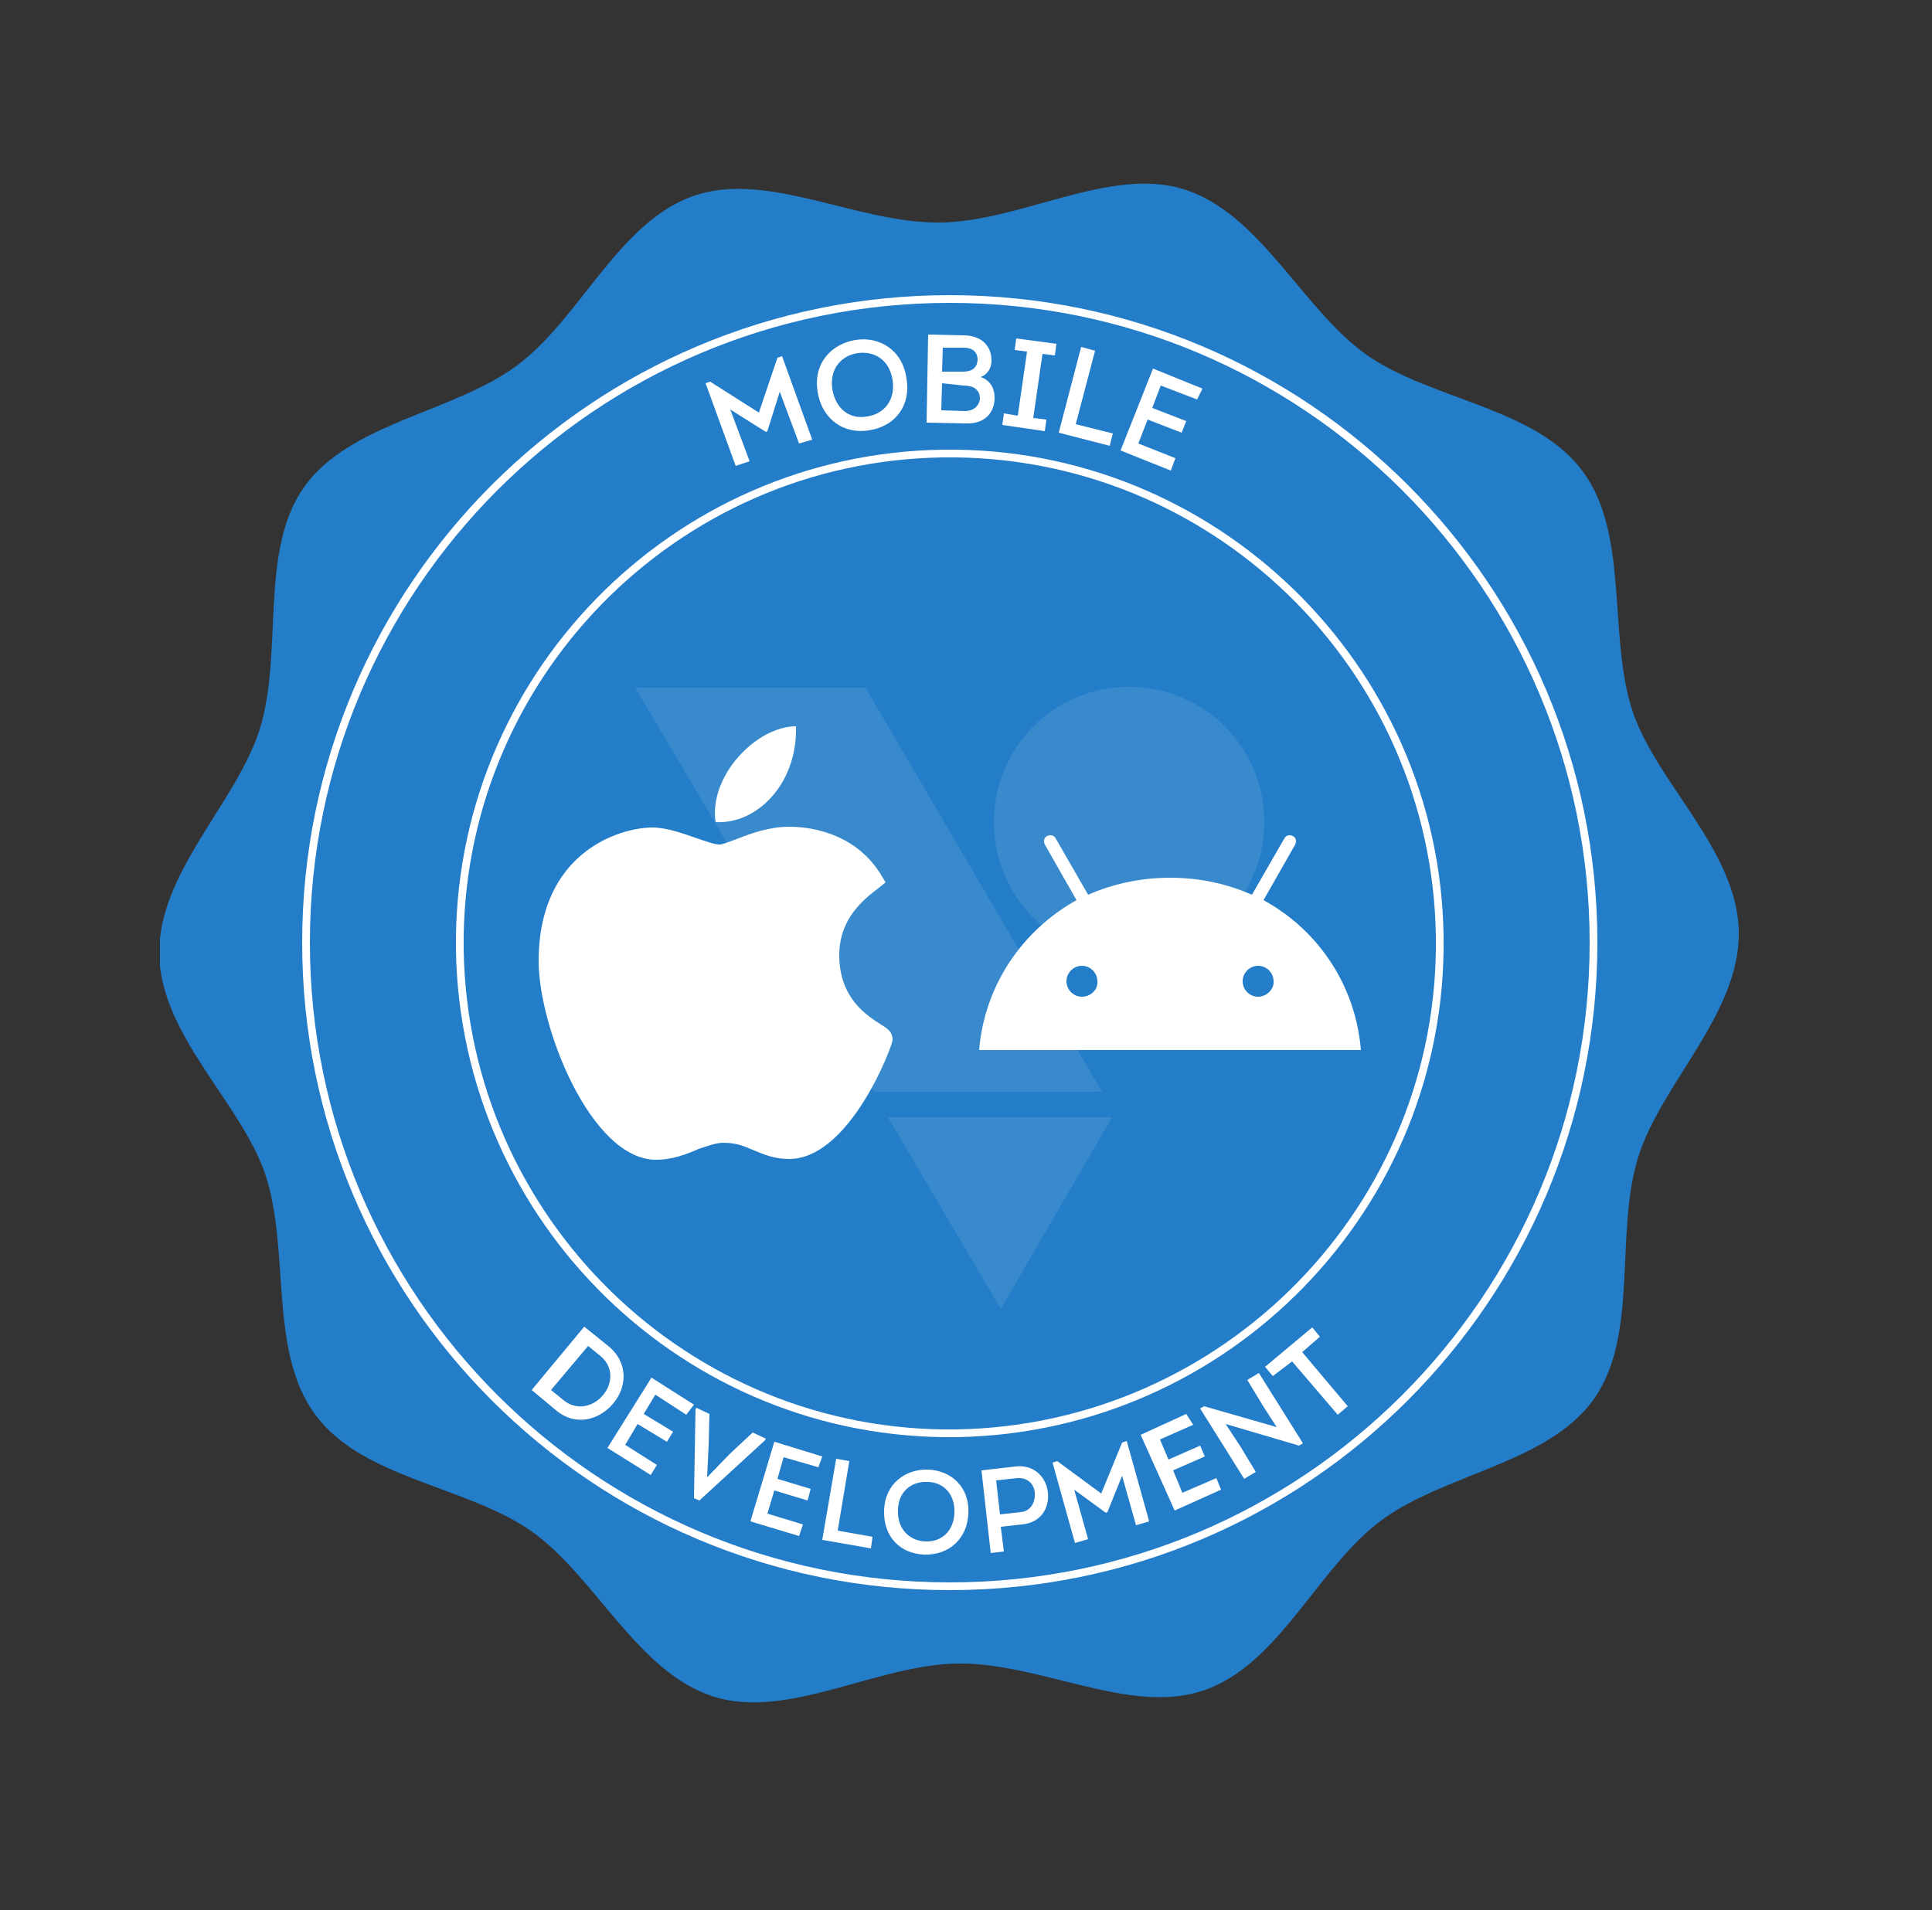 <?xml version="1.0" encoding="utf-8"?>
<!-- Generator: Adobe Illustrator 23.0.2, SVG Export Plug-In . SVG Version: 6.00 Build 0)  -->
<svg version="1.1" id="Layer_2" xmlns="http://www.w3.org/2000/svg" xmlns:xlink="http://www.w3.org/1999/xlink" x="0px" y="0px"
	 viewBox="0 0 250 247.2" style="enable-background:new 0 0 250 247.2;" xml:space="preserve">
<rect x="0" y="0" width="250" height="247.2" fill="#333333" stroke="none"/>
<style type="text/css">
	.st0{clip-path:url(#SVGID_2_);}
	.st1{fill:#237DC8;}
	.st2{fill:none;stroke:#FFFFFF;stroke-miterlimit:10;}
	.st3{opacity:0.1;fill:#FFFFFF;enable-background:new    ;}
	.st4{fill:#FFFFFF;}
</style>
<g>
	<defs>
		<rect id="SVGID_1_" x="20.7" y="23.7" width="204.3" height="196.7"/>
	</defs>
	<clipPath id="SVGID_2_">
		<use xlink:href="#SVGID_1_"  style="overflow:visible;"/>
	</clipPath>
	<g class="st0">
		<path class="st1" d="M225,120.7c0.1,10.5-10,19.5-13,29c-3.1,9.9,0.1,23-5.7,31.3c-5.9,8.4-19.4,9.7-27.6,15.8
			c-8.2,6.1-13.2,18.7-23,22c-9.5,3.2-21-3.6-31.7-3.5c-10.5,0.1-22,7.3-31.6,4.3c-9.9-3.1-15.3-15.5-23.6-21.4
			c-8.4-5.9-21.9-6.8-28-15.1c-6.1-8.2-3.2-21.4-6.5-31.2c-3.2-9.3-13.6-18-13.7-28.5c-0.1-10.5,10-19.5,13-29
			c3.1-9.9-0.1-23,5.7-31.3c5.9-8.4,19.4-9.7,27.6-15.8c8.2-6.1,13.2-18.7,23-22c9.5-3.2,21,3.6,31.7,3.5c10.5-0.1,22-7.3,31.6-4.3
			c9.9,3.1,15.3,15.5,23.6,21.4c8.4,5.9,21.9,6.8,28,15.1c6.1,8.2,3.2,21.4,6.5,31.2C214.5,101.5,224.9,110.2,225,120.7z"/>
		<path class="st2" d="M186.3,121.2c0.5,35-27.6,63.7-62.5,64.3c-35,0.5-63.7-27.6-64.3-62.5C59,87.9,87.1,59.2,122,58.7
			S185.8,86.2,186.3,121.2z"/>
		<path class="st2" d="M122.9,205.3c46,0,83.3-37.3,83.3-83.3s-37.3-83.3-83.3-83.3S39.6,76,39.6,122S76.9,205.3,122.9,205.3z"/>
		<path class="st3" d="M146.1,123.9c9.6,0,17.5-7.8,17.5-17.5s-7.8-17.5-17.5-17.5s-17.5,7.8-17.5,17.5S136.4,123.9,146.1,123.9z"/>
		<path class="st3" d="M142.6,141.3h-29.5L82.2,89H112L142.6,141.3z"/>
		<path class="st3" d="M129.5,169.4l-14.6-24.8h29L129.5,169.4z"/>
		<path class="st4" d="M78.7,174.2c2.6,2.1,2.5,5.3,0.6,7.5c-1.8,2.1-4.9,3-7.5,0.7l-3-2.5l6.8-8.2L78.7,174.2z M72.9,181.2
			c1.7,1.4,3.8,0.9,5.1-0.6c1.3-1.5,1.4-3.7-0.3-5.1l-1.6-1.3l-4.8,5.7L72.9,181.2z"/>
		<path class="st4" d="M88.8,183.1l-4-2.6l-1.5,2.5l3.8,2.3l-0.8,1.3l-3.8-2.3l-1.6,2.7l4.1,2.6l-0.8,1.3l-5.6-3.5l5.7-9.1l5.5,3.5
			L88.8,183.1z"/>
		<path class="st4" d="M91.5,191.2l2.9-3l3-2.8l1.7,0.8l-0.1,0.2l-8.5,7.8l-0.7-0.3l0.2-11.5l0.1-0.2l1.7,0.8l-0.1,4L91.5,191.2z"/>
		<path class="st4" d="M105.9,189.9l-4.5-1.3l-0.8,2.8l4.3,1.3l-0.4,1.5l-4.3-1.3l-0.9,3l4.6,1.4l-0.5,1.5l-6.3-1.9l3.1-10.3
			l6.2,1.9L105.9,189.9z"/>
		<path class="st4" d="M108.4,198.1l4.5,0.8l-0.2,1.5l-6.3-1.1l1.8-10.5l1.7,0.3L108.4,198.1z"/>
		<path class="st4" d="M119.6,201.2c-3-0.1-5.3-2.2-5.2-5.7s2.8-5.4,5.7-5.3s5.4,2.2,5.2,5.7C125.2,199,122.9,201.3,119.6,201.2z
			 M119.7,199.5c2,0.1,3.7-1.2,3.8-3.7c0.1-2.5-1.5-4-3.5-4c-2-0.1-3.8,1.2-3.8,3.7C116.1,197.9,117.7,199.4,119.7,199.5z"/>
		<path class="st4" d="M128.2,201l-1.2-10.7l4.4-0.5c2.3-0.3,4,1.3,4.2,3.4s-1,3.9-3.4,4.1l-2.7,0.3l0.4,3.2L128.2,201z
			 M132.1,195.7c1.2-0.1,1.9-1.2,1.8-2.5c-0.1-1.2-1-2-2.3-1.9l-2.7,0.3l0.5,4.4L132.1,195.7z"/>
		<path class="st4" d="M145.2,186.7l0.6-0.2l2.9,10.4l-1.7,0.5l-1.8-6.4l-1.9,4.7l-0.2,0.1l-4.1-3l1.8,6.4l-1.7,0.5l-2.9-10.4
			l0.6-0.2l5.7,4.2L145.2,186.7z"/>
		<path class="st4" d="M154.4,184.4l-4.3,1.9l1.1,2.6l4.1-1.8l0.6,1.4l-4.1,1.8l1.2,2.9l4.4-1.9l0.6,1.5l-6,2.7l-4.4-9.8l5.9-2.7
			L154.4,184.4z"/>
		<path class="st4" d="M158.6,184.3l1.9,2.9l2,3.3l-1.5,0.9l-5.7-9.1l0.5-0.3l9.4,2.7l-1.8-2.8l-2-3.3l1.5-0.9l5.7,9.1l-0.5,0.3
			L158.6,184.3z"/>
		<path class="st4" d="M164.7,178.1l-1-1.2l6.1-5.1l1,1.2l-2.3,2l5.9,7l-1.3,1.1l-5.9-6.9L164.7,178.1z"/>
		<path class="st4" d="M100.6,46.3l0.6-0.2l3.9,10.8l-1.7,0.5l-2.5-6.7l-1.6,5.1l-0.2,0.1l-4.6-2.9l2.5,6.7l-1.8,0.6l-3.9-10.7
			l0.6-0.2l6.3,4L100.6,46.3z"/>
		<path class="st4" d="M112.4,55.7c-3.1,0.5-6-1.3-6.6-5c-0.6-3.7,1.8-6.2,4.9-6.7c3.1-0.5,6.1,1.3,6.6,5
			C117.9,52.4,115.9,55.2,112.4,55.7z M112.2,53.9c2.1-0.3,3.7-2,3.3-4.7c-0.4-2.6-2.3-3.8-4.5-3.5c-2.1,0.3-3.7,2-3.3,4.7
			C108.2,53.1,110.1,54.3,112.2,53.9z"/>
		<path class="st4" d="M126.9,48.8c1.2,0.4,1.8,1.4,1.8,2.7c0,2-1.4,3.4-3.7,3.3l-5.1-0.1l0.2-11.4l4.6,0.1c2,0,3.6,1.1,3.6,3.3
			C128.3,47.5,127.9,48.4,126.9,48.8z M121.9,49.6l-0.1,3.5l3.1,0.1c1,0,1.8-0.6,1.9-1.6c0-0.6-0.2-1-0.6-1.3
			c-0.4-0.3-0.9-0.4-1.5-0.4L121.9,49.6z M122,44.9l-0.1,3.2h2.7c1.1,0,1.8-0.4,1.9-1.5c0-1.1-0.7-1.6-1.8-1.6H122z"/>
		<path class="st4" d="M135.4,54.3l-0.2,1.5l-5.5-0.8l0.2-1.5l1.8,0.3l1.2-8.3l-1.6-0.2l0.2-1.5l5.2,0.7l-0.2,1.5l-1.6-0.2l-1.2,8.3
			L135.4,54.3z"/>
		<path class="st4" d="M139.2,54.9l4.8,1.2l-0.4,1.6L137,56l2.9-11.1l1.8,0.5L139.2,54.9z"/>
		<path class="st4" d="M154.9,51.7l-4.7-1.8l-1.1,2.9l4.4,1.7l-0.6,1.5l-4.4-1.7l-1.2,3.1l4.8,1.9l-0.6,1.6l-6.5-2.6l4.2-10.6
			l6.4,2.6L154.9,51.7z"/>
		<path class="st4" d="M84.9,150.1c-8.4,0-15.2-17.1-15.2-25.7c0-14.2,10.6-17.3,14.7-17.3c1.8,0,3.8,0.7,5.5,1.3
			c1.2,0.4,2.5,0.9,3.2,0.9c0.4,0,1.4-0.4,2.2-0.7c1.8-0.7,4.2-1.6,6.8-1.6c2,0,8.1,0.4,11.7,5.9l0.8,1.3l-1,0.8
			c-1.7,1.3-5,3.8-5,8.6c0,5.7,3.7,7.9,5.4,9c0.8,0.5,1.5,0.9,1.5,2c0,0.7-5.5,15.4-13.4,15.4c-1.9,0-3.3-0.6-4.5-1.1
			c-1.2-0.5-2.2-1-4-1c-0.9,0-2,0.4-3.2,0.8C88.8,149.4,87,150.1,84.9,150.1z"/>
		<path class="st4" d="M103,94c0.2,7.5-5.1,12.7-10.4,12.4C91.7,100.4,97.9,94,103,94z"/>
		<path class="st4" d="M162.8,129c-1.1,0-2-0.9-2-2c0-1.1,0.9-2,2-2c1.1,0,2,0.9,2,2C164.9,128,163.9,129,162.8,129z M140,129
			c-1.1,0-2-0.9-2-2c0-1.1,0.9-2,2-2c1.1,0,2,0.9,2,2C142.1,128,141.2,129,140,129z M163.5,116.5l4.1-7.2c0.2-0.4,0.1-0.9-0.3-1.1
			s-0.9-0.1-1.1,0.3l-4.2,7.3c-3.2-1.4-6.7-2.2-10.6-2.2c-3.8,0-7.4,0.8-10.6,2.2l-4.2-7.3c-0.2-0.4-0.7-0.5-1.1-0.3
			c-0.4,0.2-0.5,0.7-0.3,1.1l4.1,7.2c-7,3.9-11.9,11-12.6,19.4h49.4C175.4,127.5,170.6,120.4,163.5,116.5z"/>
	</g>
</g>
</svg>
